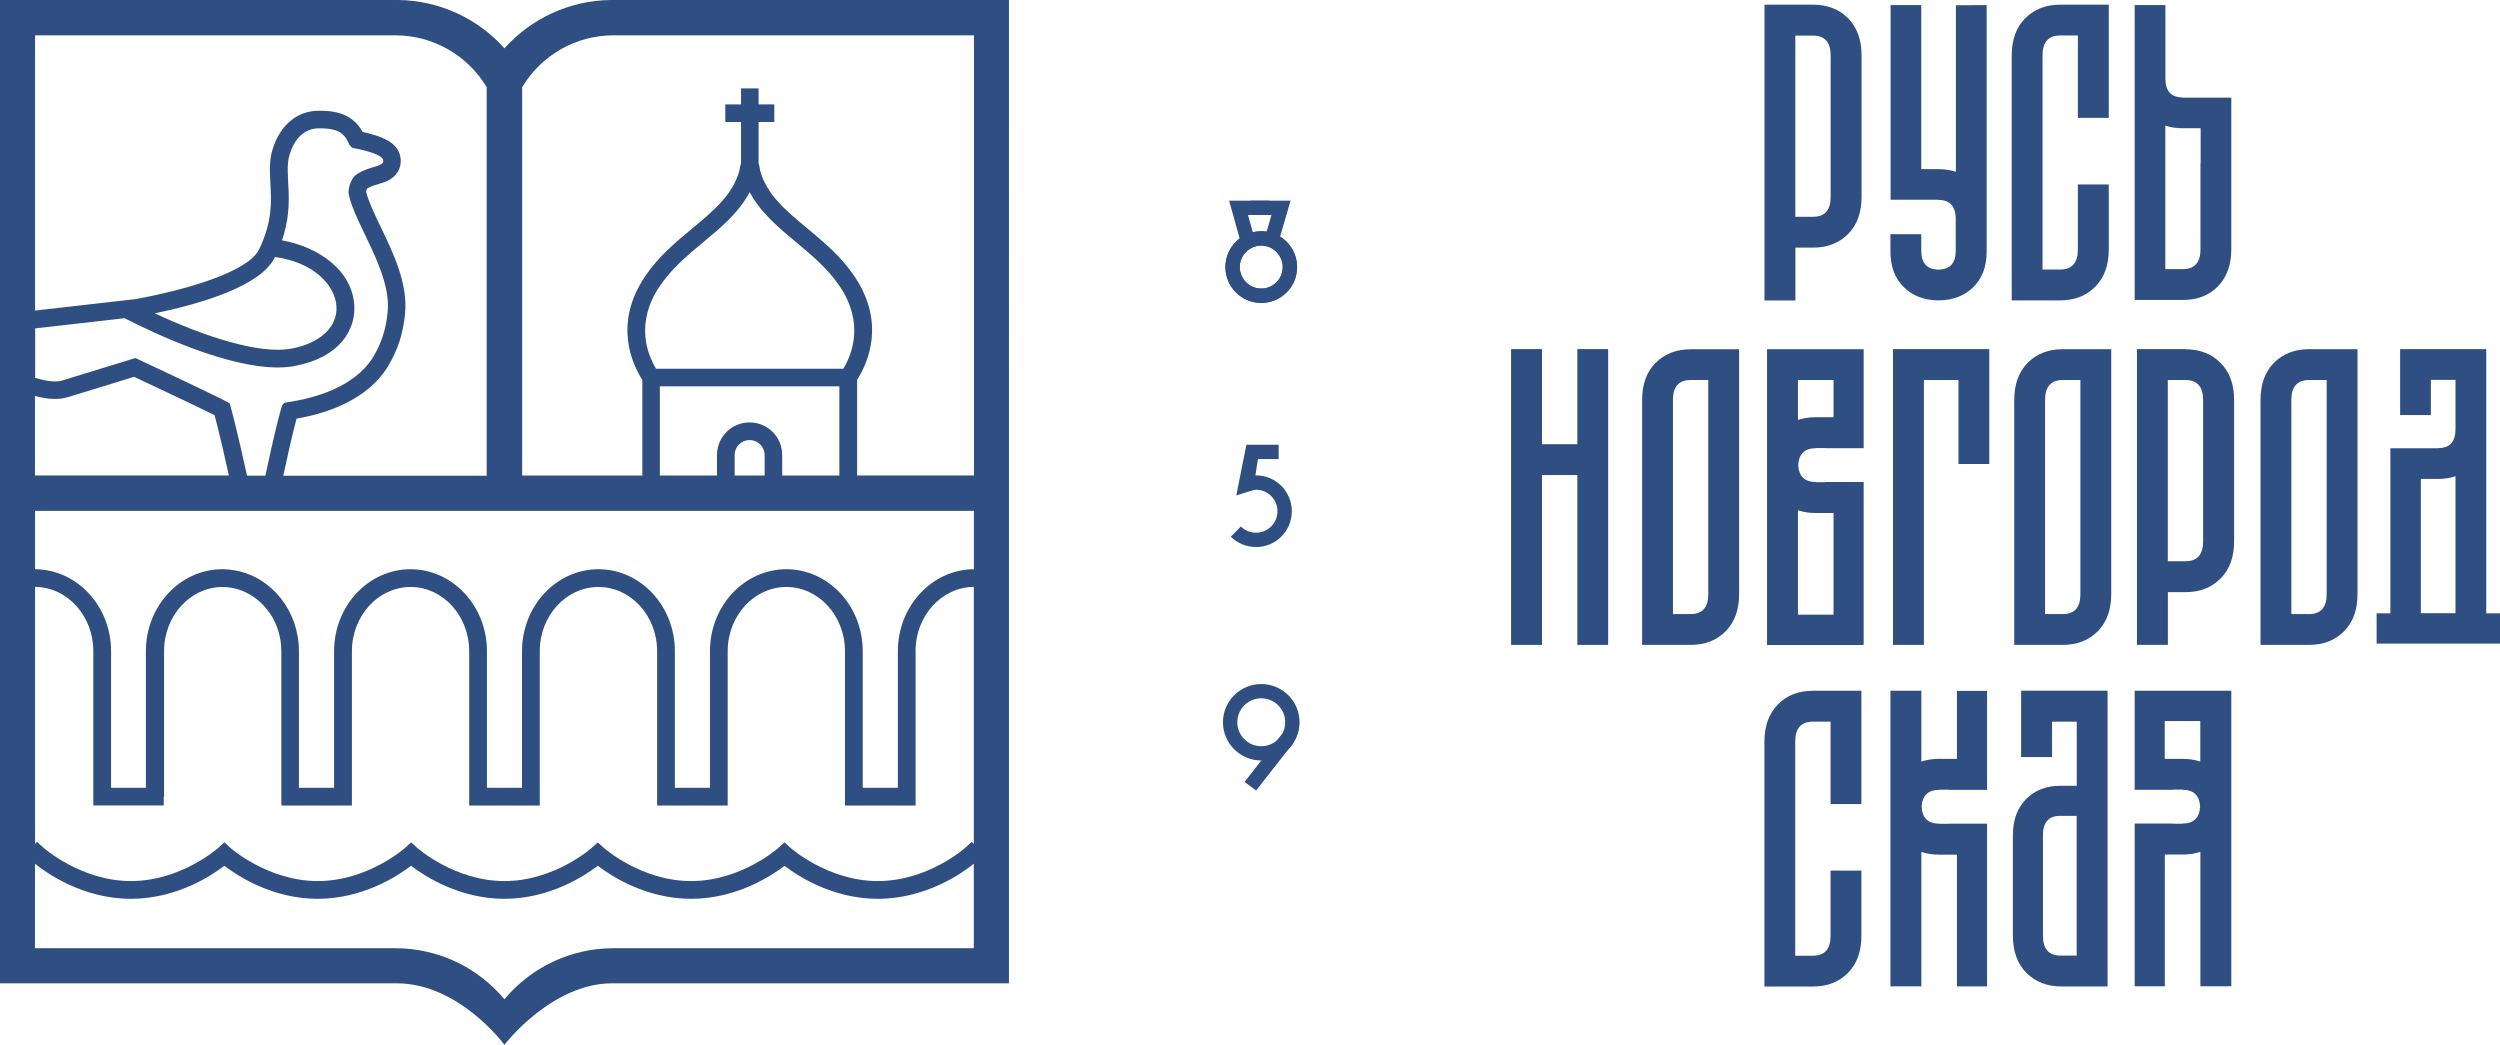 <?xml version="1.0" encoding="UTF-8"?> <svg xmlns="http://www.w3.org/2000/svg" id="_Слой_1" data-name="Слой 1" viewBox="0 0 294.39 123.03"><defs><style> .cls-1 { fill: #2f4e82; fill-rule: evenodd; } </style></defs><g id="_Слой_1-2" data-name="Слой_1"><g id="_2265961691168" data-name=" 2265961691168"><path class="cls-1" d="M59.4,5.69C56.26,2.17,51.75,.07,46.92,0H0V115.79H46.69c7.4,0,12.71,7.24,12.71,7.24,0,0,5.52-7.24,12.71-7.24h46.7V0h-46.93c-4.82,.07-9.33,2.17-12.48,5.69Zm27.11,47.89v2.42h3.53v-2.42c0-.97-.79-1.76-1.77-1.76s-1.76,.79-1.76,1.76Zm12.33,2.42v-10.51h-21.14v10.51h6.73v-2.42c0-2.12,1.72-3.84,3.84-3.84s3.84,1.72,3.84,3.84v2.42h6.73ZM7.34,44.8c1.77-.54,5.26-1.61,8.61-2.64,4.95,2.32,11.35,5.35,11.1,5.35h0c.73,2.53,1.87,7.72,2.04,8.5h2.17c.16-.79,1.15-5.49,1.81-7.75,.07-.22,.13-.78,.57-.86,3.49-.49,8.09-1.84,10.27-5.3,.97-1.62,1.54-3.24,1.74-5.38,.45-4.75-3.9-10.32-4.6-13.92-.04-.26,.04-1.68,1.04-2.33,1.49-.97,3.25-.8,3.02-1.65-.22-.84-3.59-1.4-3.59-1.4-.38-.24-.49-.64-.6-.84-.69-1.36-2.01-1.46-3.33-1.47h-.04c-1.31,0-2.75,.77-3.45,3.1-.72,2.36,.7,5.4-.89,10.09,4.25,.77,8.28,3.49,8.51,7.7,.15,2.74-1.59,6.04-6.92,7.08-.65,.13-1.36,.19-2.09,.19-5.95,0-14.21-3.84-18.04-5.8l-10.53,1.2v5.82c.85,.26,1.66,.43,2.35,.43,.32,0,.61-.04,.86-.11h0Zm85.05,57.15c-1.58,1.21-5.68,3.89-11,3.89s-9.41-2.68-11-3.89c-1.58,1.21-5.68,3.89-10.99,3.89s-9.42-2.68-11-3.89c-1.57,1.21-5.67,3.89-10.99,3.89s-9.42-2.68-10.99-3.89c-1.58,1.21-5.68,3.89-11,3.89-5.72,0-10.01-3.09-11.3-4.13v9.95H46.58c5.01,0,9.68,2.25,12.82,6.01,3.14-3.77,7.82-6.01,12.82-6.01h42.45v-9.95c-1.28,1.04-5.58,4.13-11.3,4.13-5.32,0-9.42-2.68-11-3.89Zm15.43-25.27v18.18h-8.32v-18.18c0-4.17-3.1-7.56-6.9-7.56s-6.91,3.39-6.91,7.56v18.18h-8.31v-18.18c0-4.17-3.1-7.56-6.91-7.56s-6.91,3.39-6.91,7.56v18.18h-8.31v-18.18c0-4.17-3.1-7.56-6.9-7.56s-6.91,3.39-6.91,7.56v18.18h-8.31v-18.18c0-1.68-.51-3.23-1.37-4.5h-.02c-1.3-1.91-3.37-3.05-5.54-3.06-3.8,.01-6.88,3.4-6.88,7.56v17.13h-.04v1.04H10.99v-18.18c0-4.15-3.07-7.53-6.86-7.56v30.27l.23-.25,.77,.7s4.4,3.92,10.29,3.92,10.25-3.88,10.3-3.92l.7-.64,.7,.64s4.4,3.92,10.3,3.92,10.25-3.88,10.29-3.92l.7-.64,.7,.64s4.4,3.92,10.29,3.92,10.25-3.88,10.29-3.92l.7-.63,.7,.63s4.39,3.92,10.29,3.92,10.25-3.88,10.3-3.92l.7-.63,.7,.63s4.39,3.92,10.29,3.92,10.25-3.88,10.29-3.92l.77-.7,.24,.25v-30.27c-3.79,.03-6.86,3.41-6.86,7.56h0ZM4.13,67.03c4.94,.03,8.95,4.34,8.95,9.65v16.09h4.1v-16.09c0-5.32,4.04-9.65,9-9.65h.09c.23,0,.45,.02,.67,.04,.16,.02,.32,.03,.48,.06,.12,.02,.24,.04,.36,.06,4.21,.8,7.42,4.75,7.42,9.49v16.09h4.14v-16.09c0-5.32,4.04-9.65,9-9.65s9,4.33,9,9.65v16.09h4.13v-16.09c0-5.32,4.04-9.65,9-9.65s9,4.33,9,9.65v16.09h4.13v-16.09c0-5.32,4.04-9.65,9-9.65s8.99,4.33,8.99,9.65v16.09h4.14v-16.09c0-5.3,4.01-9.62,8.95-9.65v-6.87H4.13v6.87h0Zm21.14-18.14c-1-.5-3.45-1.69-9.48-4.52-3.11,.96-6.21,1.92-7.85,2.41-.44,.13-.94,.2-1.47,.2-.76,0-1.57-.14-2.35-.35v9.36H26.95c-.29-1.33-1.07-4.82-1.68-7.11h0Zm73.63-15.15c-1.41-2.11-3.33-3.7-5.19-5.25-2.05-1.71-4.17-3.47-5.43-5.87-1.26,2.4-3.37,4.16-5.43,5.87-1.86,1.54-3.78,3.14-5.19,5.25-2.88,4.3-1.43,7.98-.41,9.68h22.06c1.02-1.7,2.48-5.37-.41-9.68ZM72.23,4.16c-4.41,0-8.48,2.33-10.74,6.1V56h14.15v-11.26c-1.28-2.01-3.36-6.7,.3-12.16,1.57-2.35,3.61-4.05,5.59-5.69,2.53-2.1,4.71-3.92,5.52-6.72,.04-.21,.08-.42,.12-.65,.02-.08,.05-.16,.09-.24v-4.91h-1.85v-2.08h1.85v-1.88h2.07v1.88h1.85v2.08h-1.85v4.91c.04,.08,.07,.16,.08,.23,.04,.23,.08,.44,.12,.65,.8,2.8,2.99,4.62,5.52,6.72,1.97,1.64,4.01,3.33,5.59,5.69,3.66,5.46,1.57,10.15,.29,12.16v11.26h13.76V4.16h-42.45ZM30.49,29.41c1.6-3.29,1.47-5.7,1.35-7.82-.07-1.38-.15-2.67,.25-3.98,.87-2.86,2.9-4.57,5.44-4.57h.07c1.24,.01,3.78,.04,5.1,2.5,.32,.07,.7,.16,1.08,.27,1.42,.4,2.93,1.01,3.33,2.48,.29,1.11-.16,2.22-1.16,2.83-.43,.27-.89,.41-1.38,.55-.47,.14-.95,.28-1.34,.53-.05,.07-.1,.24-.12,.38,.26,1.09,.96,2.56,1.71,4.12,1.51,3.14,3.22,6.7,2.88,10.22-.23,2.37-.85,4.3-2.03,6.25v.02s-.02,.02-.02,.02c-2.4,3.83-6.97,5.43-10.73,6.09-.55,2.02-1.28,5.41-1.56,6.72h23.95V10.26c-2.27-3.77-6.33-6.1-10.75-6.1H4.13V36.57l11.85-1.35c6.21-1.14,13.26-3.27,14.5-5.81h0Zm-12.26,7.49c5.77,2.69,12.36,4.89,16.15,4.14,3.36-.66,5.37-2.55,5.24-4.94-.14-2.5-2.66-5.22-7.25-5.84,0,.02-.01,.04-.02,.06-1.63,3.34-8.51,5.41-14.13,6.58Z"></path><polygon class="cls-1" points="185.74 52.31 181.58 52.31 181.58 41.11 177.94 41.11 177.94 75.94 181.58 75.94 181.58 55.94 185.74 55.94 185.74 75.94 189.37 75.94 189.37 41.11 185.74 41.11 185.74 52.31"></polygon><polygon class="cls-1" points="226.55 44.75 230.62 44.75 230.62 54.64 234.25 54.64 234.25 41.11 233.04 41.11 224.12 41.11 222.91 41.11 222.91 75.94 226.55 75.94 226.55 44.75"></polygon><path class="cls-1" d="M259.43,63.75c0,1.56-.69,2.34-2.08,2.34h-2.08v-21.34h2.08c1.38,0,2.08,.78,2.08,2.34v16.66Zm-2.08-22.64h-5.71v34.83h3.64v-6.21h2.08c1.7,0,3.07-.54,4.13-1.61,1.06-1.07,1.59-2.53,1.59-4.36v-16.66c0-1.84-.53-3.29-1.59-4.36-1.06-1.07-2.43-1.61-4.13-1.61h0Z"></path><path class="cls-1" d="M211.72,60.09c.63,.21,1.32,.32,2.08,.32h2.11v11.97h-4.19v-12.29Zm4.19-15.34v4.38h-2.11c-.76,0-1.45,.11-2.08,.32v-4.7h4.19Zm3.53,31.19v-.1h.02v-19.08h-4.53v.02h-1.11v-.02h0c-1.31,0-1.99-.67-2.07-1.99,.08-1.32,.76-1.99,2.07-1.99,0,0,0,0,0,0v-.02h1.11v.02h4.53v-11.66h-3.55s-7.83,0-7.83,0v34.83h11.36Z"></path><path class="cls-1" d="M244.98,58.68v11.29c0,1.56-.69,2.34-2.08,2.34h-2.08v-25.22c0-1.56,.69-2.34,2.08-2.34h2.08v13.93Zm-6.21-15.95c-1.06,1.07-1.58,2.53-1.58,4.36v28.85h5.71c1.7,0,3.07-.54,4.13-1.61,1.05-1.07,1.58-2.53,1.58-4.36v-28.85h-5.71c-1.7,0-3.07,.54-4.13,1.61h0Z"></path><path class="cls-1" d="M273.98,58.68v11.29c0,1.56-.69,2.34-2.08,2.34h-2.08v-25.22c0-1.56,.69-2.34,2.08-2.34h2.08v13.93Zm-6.21-15.95c-1.06,1.07-1.58,2.53-1.58,4.36v28.85h5.71c1.7,0,3.07-.54,4.13-1.61,1.06-1.07,1.58-2.53,1.58-4.36v-28.85h-5.71c-1.7,0-3.07,.54-4.13,1.61h0Z"></path><path class="cls-1" d="M201.16,58.68v11.29c0,1.56-.69,2.34-2.08,2.34h-2.08v-25.22c0-1.56,.69-2.34,2.08-2.34h2.08v13.93Zm-6.21-15.95c-1.06,1.07-1.58,2.53-1.58,4.36v28.85h5.71c1.7,0,3.07-.54,4.13-1.61,1.05-1.07,1.58-2.53,1.58-4.36v-10.05s0-1.23,0-1.23v-17.56h-5.71c-1.7,0-3.07,.54-4.13,1.61h0Z"></path><path class="cls-1" d="M209.36,82.96c-1.06,1.07-1.59,2.53-1.59,4.36v28.85h5.71c1.7,0,3.07-.54,4.13-1.61,1.06-1.07,1.58-2.53,1.58-4.36v-7.68h-3.63v7.68c0,1.56-.69,2.34-2.08,2.34h-2.08v-25.22c0-1.56,.69-2.34,2.08-2.34h2.08v9.7h3.63v-13.34h-5.71c-1.7,0-3.07,.54-4.13,1.61h0Z"></path><path class="cls-1" d="M244.54,112.53h-1.89c-1.38,0-2.08-.78-2.08-2.34v-1.76h0v-10.08c0-1.52,.68-2.28,2.03-2.28h1.94v16.45Zm-6.49-31.19h-.05v7.81h3.64v-4.17h2.91v7.55h-1.94c-1.66,0-3,.53-4.03,1.57-1.03,1.05-1.55,2.47-1.55,4.26v4.15h0v7.68c0,1.83,.53,3.29,1.58,4.36,1.06,1.07,2.43,1.61,4.13,1.61h5.44v-34.83h-10.13Z"></path><path class="cls-1" d="M230.44,89.36h-2.11c-.76,0-1.45,.11-2.08,.32v-8.34h-3.64v13.78h0v21.03h3.64v-15.83c.63,.21,1.32,.32,2.08,.32h2.11v15.51h3.55v-19.16h-4.53v.02h-1.11v-.02h0c-1.31,0-2-.67-2.07-1.99,.08-1.32,.76-1.99,2.07-1.99h0v-.02h1.11v.02h4.53v-11.66h-3.55v8.02h0Z"></path><path class="cls-1" d="M257.02,89.36h-2.11v-4.45h4.19v4.77c-.63-.21-1.32-.32-2.08-.32h0Zm5.72-8.02h-9.89s-1.48,0-1.48,0v11.66h4.53v-.02h1.11v.02h0c1.31,0,1.99,.67,2.07,1.99-.08,1.32-.76,1.99-2.07,1.99h0v.02h-1.11v-.02h-4.53v19.16h3.55v-15.51h2.11c.76,0,1.45-.11,2.08-.32v15.83h3.64v-21.02h0v-.25h0v-13.54h0Z"></path><path class="cls-1" d="M285.07,72.22v-15.82h2.01c.75,0,1.44-.11,2.07-.32v16.13h-4.08Zm7.7,0v-31.11h-10.14v7.77h3.62v-4.15h2.9v2.62h0v3.2c0,1.48-.69,2.22-2.07,2.22h0v.02h-5.6v19.43h-1.62v3.57h14.55v-3.57h-1.62Z"></path><path class="cls-1" d="M215.57,23.19c0,1.56-.69,2.34-2.08,2.34h-2.08V4.19h2.08c1.38,0,2.08,.78,2.08,2.34V23.19Zm-2.08-22.64h-5.71V35.38h3.64v-6.22h2.08c1.7,0,3.07-.54,4.13-1.61,1.06-1.07,1.58-2.53,1.58-4.36V6.52c0-1.83-.53-3.29-1.58-4.36-1.06-1.07-2.43-1.61-4.13-1.61Z"></path><path class="cls-1" d="M228.24,35.37h0s0,0,0,0c.02,0,.03,0,.05,0h.03c1.66-.02,3-.53,4.04-1.55,1.05-1.03,1.58-2.42,1.58-4.18V.6l-3.62,.02V17.9s0,2.26,0,2.26v.07c-.63-.2-1.31-.31-2.06-.31h-2.02V.6h-3.61V23.52h5.6v.02h0c.88,0,1.47,.3,1.79,.9h0s0,0,0,0c.18,.34,.28,.78,.28,1.32v3.77c0,1.46-.68,2.2-2.03,2.22-1.35-.02-2.03-.75-2.03-2.22v-1.95h-3.63v2.04c0,1.77,.53,3.17,1.58,4.2,1.03,1.01,2.37,1.53,4.02,1.55h0Z"></path><path class="cls-1" d="M254.98,14.79c.63,.21,1.31,.31,2.06,.31h0s2.1,0,2.1,0v4.14h-.02v10.12c0,1.55-.69,2.33-2.07,2.33h-2.07V14.79h0Zm6.19,18.93c1.05-1.07,1.58-2.52,1.58-4.35V11.5h-5.69v-.02s0,0,0,0c-1.38,0-2.07-.74-2.07-2.22v-3.2s0-5.46,0-5.46h-3.62V35.32h5.7c1.69,0,3.06-.53,4.11-1.6h0Z"></path><path class="cls-1" d="M238.47,2.16c-1.05,1.07-1.58,2.53-1.58,4.36v28.85h5.71c1.7,0,3.07-.54,4.13-1.61,1.06-1.07,1.59-2.53,1.59-4.36v-7.68h-3.64v7.68c0,1.56-.7,2.34-2.08,2.34h-2.08V6.52c0-1.56,.69-2.34,2.08-2.34h2.08s0,9.7,0,9.7h3.64V.55h-5.71c-1.7,0-3.07,.54-4.13,1.61Z"></path><path class="cls-1" d="M147.89,64.41c-1.12,0-2.17-.43-2.96-1.21l1.19-1.2c.48,.47,1.11,.73,1.78,.73,1.39,0,2.53-1.13,2.53-2.53s-1.14-2.53-2.53-2.53c-.3,0-2.32,.68-2.32,.68l1.19-5.98h3.8v1.69h-2.44l-.3,1.92c2.35-.05,4.29,1.87,4.29,4.22s-1.89,4.22-4.22,4.22h0Z"></path><polygon class="cls-1" points="147.91 93.09 146.56 92.07 150.96 86.45 152.31 87.47 147.91 93.09"></polygon><path class="cls-1" d="M148.52,82.23c-1.55,0-2.82,1.26-2.82,2.82s1.26,2.82,2.82,2.82,2.82-1.26,2.82-2.82-1.26-2.82-2.82-2.82Zm0,7.32c-2.49,0-4.51-2.02-4.51-4.5s2.02-4.5,4.51-4.5,4.51,2.02,4.51,4.5-2.02,4.5-4.51,4.5Z"></path><polygon class="cls-1" points="150.73 27.9 149.11 27.43 149.72 25.32 147.24 25.32 147.24 23.63 151.97 23.63 150.73 27.9"></polygon><polygon class="cls-1" points="145.98 28.1 144.74 23.63 149.46 23.63 149.46 25.32 146.96 25.32 147.61 27.65 145.98 28.1"></polygon><path class="cls-1" d="M148.52,28.92c-1.4,0-2.53,1.14-2.53,2.53s1.13,2.53,2.53,2.53,2.53-1.13,2.53-2.53c0-1.13-.76-2.13-1.84-2.44-.23-.06-.46-.1-.69-.1Zm0,6.75c-2.33,0-4.22-1.89-4.22-4.22s1.89-4.22,4.22-4.22c.39,0,.78,.05,1.16,.16,1.8,.51,3.06,2.18,3.06,4.06,0,2.33-1.89,4.22-4.22,4.22Z"></path><path class="cls-1" d="M148.52,28.92c-1.4,0-2.53,1.14-2.53,2.53s1.13,2.53,2.53,2.53,2.53-1.13,2.53-2.53c0-1.13-.76-2.13-1.84-2.44-.23-.06-.46-.1-.69-.1Zm0,6.75c-2.33,0-4.22-1.89-4.22-4.22s1.89-4.22,4.22-4.22c.39,0,.78,.05,1.16,.16,1.8,.51,3.06,2.18,3.06,4.06,0,2.33-1.89,4.22-4.22,4.22Z"></path></g></g></svg> 